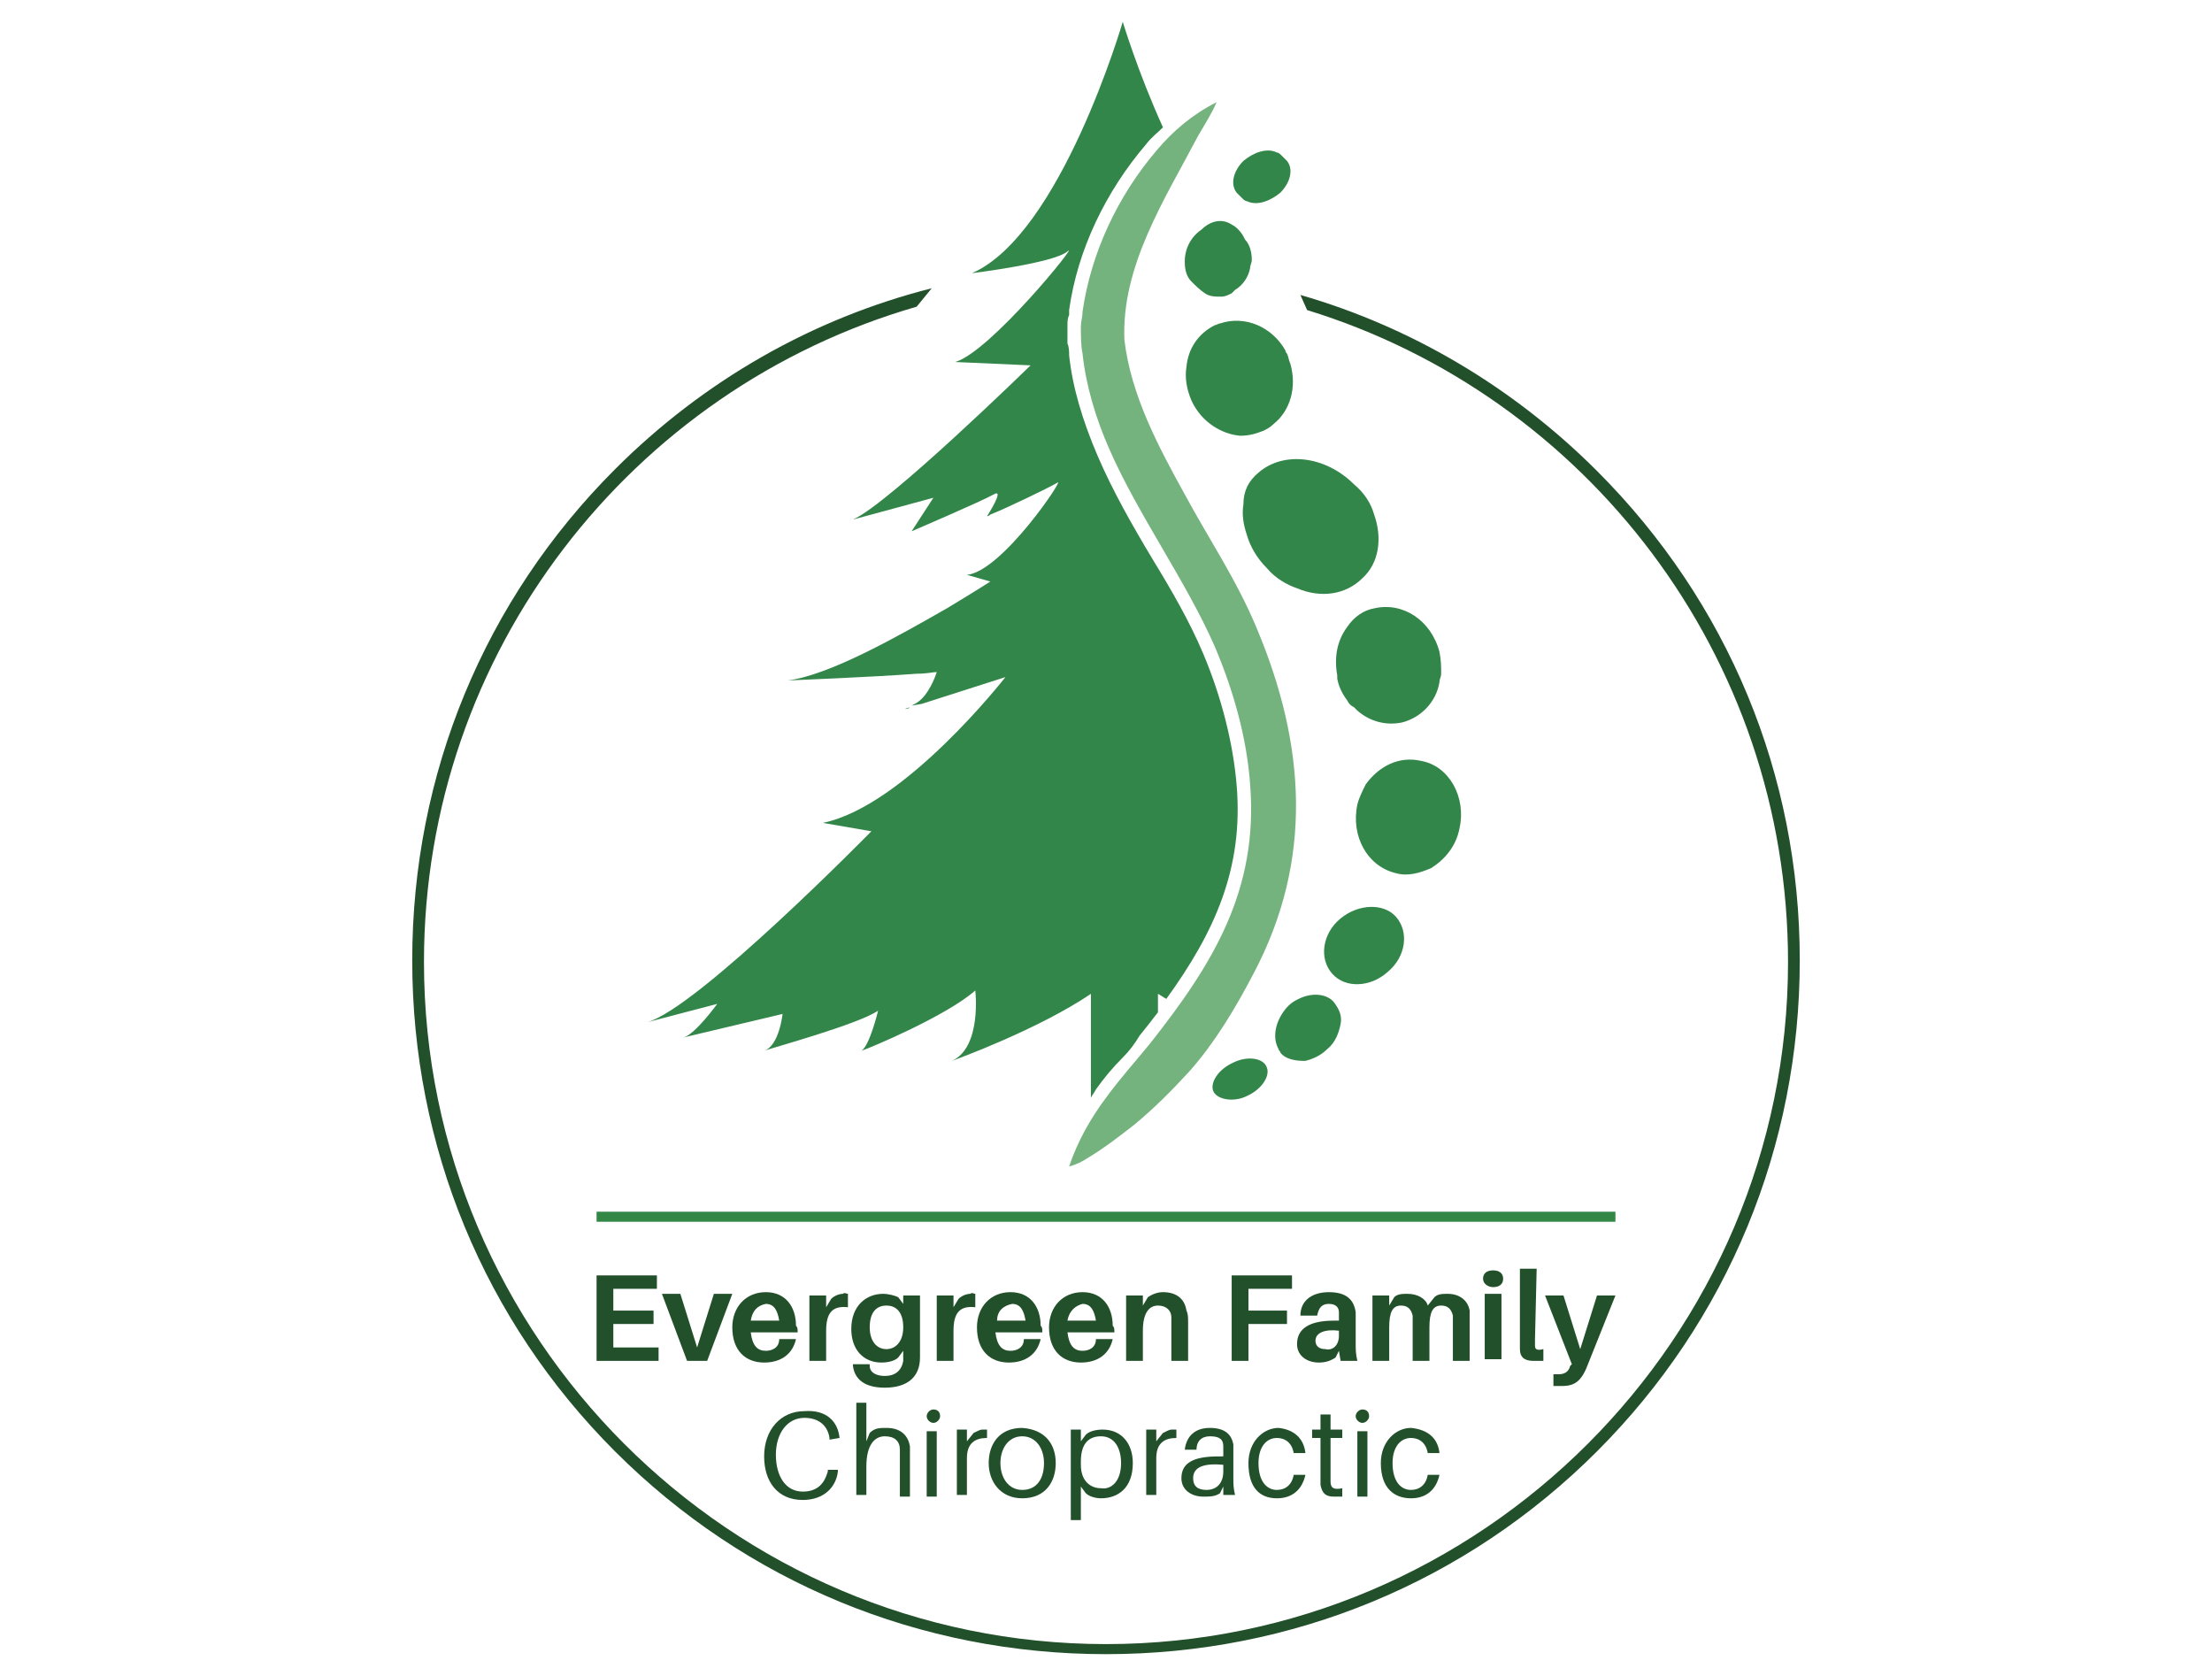 <?xml version="1.0" encoding="utf-8"?>
<!-- Generator: Adobe Illustrator 27.5.0, SVG Export Plug-In . SVG Version: 6.00 Build 0)  -->
<!DOCTYPE svg PUBLIC "-//W3C//DTD SVG 1.1//EN" "http://www.w3.org/Graphics/SVG/1.1/DTD/svg11.dtd">
<svg version="1.1" id="Layer_1" xmlns:x="http://ns.adobe.com/Extensibility/1.0/" xmlns:i="http://ns.adobe.com/AdobeIllustrator/10.0/" xmlns:graph="http://ns.adobe.com/Graphs/1.0/"
	 xmlns="http://www.w3.org/2000/svg" xmlns:xlink="http://www.w3.org/1999/xlink" x="0px" y="0px" viewBox="0 0 132 100"
	 style="enable-background:new 0 0 132 100;" xml:space="preserve">
<style type="text/css">
	.st0{fill:#22502A;}
	.st1{fill:#338649;}
	.st2{fill:#338745;}
	.st3{fill:#74B37E;}
</style>
<g>
	<path class="st0" d="M95.3,28.1c-5-5-11.1-8.6-17.7-10.5l0.4,0.9c16.6,5.1,28.7,20.6,28.7,38.9c0,22.4-18.3,40.7-40.7,40.7
		S25.3,79.8,25.3,57.4c0-18.5,12.4-34.2,29.4-39.1l0.9-1.1C48.5,19,42,22.7,36.7,28c-7.8,7.8-12.1,18.2-12.1,29.3
		s4.3,21.5,12.1,29.3S54.9,98.7,66,98.7s21.5-4.3,29.3-12.1s12.1-18.2,12.1-29.3S103.1,35.9,95.3,28.1"/>
	<polygon class="st0" points="39.3,81.2 35.6,81.2 35.6,76.1 39.2,76.1 39.2,76.9 36.6,76.9 36.6,78.2 39,78.2 39,79 36.6,79 
		36.6,80.4 39.3,80.4 	"/>
	<polygon class="st0" points="42.2,81.2 41,81.2 39.5,77.2 40.6,77.2 41.6,80.4 42.6,77.2 43.7,77.2 	"/>
	<path class="st0" d="M47.6,79.5h-2.8c0.1,0.8,0.4,1.1,0.9,1.1c0.4,0,0.8-0.2,0.8-0.7h1c-0.2,0.9-0.9,1.4-1.9,1.4
		c-1.1,0-1.9-0.7-1.9-2.1c0-1.2,0.8-2.1,2-2.1s1.8,0.9,1.8,2C47.6,79.2,47.6,79.3,47.6,79.5 M44.8,78.8h1.7c-0.1-0.6-0.3-1-0.8-1
		C45.2,77.9,44.9,78.2,44.8,78.8"/>
	<path class="st0" d="M50.6,77.2V78c-0.9-0.1-1.3,0.3-1.3,1.4v1.8h-1v-3.9h1V78l0.3-0.5c0.2-0.2,0.5-0.3,0.7-0.3
		C50.4,77.1,50.5,77.2,50.6,77.2"/>
	<path class="st0" d="M54.9,80.2c0,0.2,0,0.5,0,0.8c0,1.2-0.8,1.8-2.1,1.8c-1.2,0-1.8-0.5-1.9-1.3v-0.1h1v0.1c0,0.4,0.4,0.6,0.9,0.6
		c0.6,0,1-0.3,1.1-0.9c0-0.1,0-0.3,0-0.5v-0.1L53.6,81c-0.2,0.2-0.6,0.3-1,0.3c-1.1,0-1.8-0.8-1.8-2c0-1.4,0.9-2.1,1.9-2.1
		c0.3,0,0.7,0.1,0.9,0.2l0.3,0.4v-0.5h1V80.2z M53.9,79.2L53.9,79.2c0-1-0.5-1.3-1-1.3c-0.6,0-1,0.4-1,1.3c0,0.8,0.4,1.3,1,1.3
		C53.4,80.5,53.9,80.1,53.9,79.2"/>
	<path class="st0" d="M58.2,77.2V78c-0.9-0.1-1.3,0.3-1.3,1.4v1.8h-1v-3.9h1V78l0.3-0.5c0.2-0.2,0.5-0.3,0.7-0.3
		C58,77.1,58.1,77.2,58.2,77.2"/>
	<path class="st0" d="M62.2,79.5h-2.8c0.1,0.8,0.4,1.1,0.9,1.1c0.4,0,0.8-0.2,0.8-0.7h1c-0.2,0.9-0.9,1.4-1.9,1.4
		c-1.1,0-1.9-0.7-1.9-2.1c0-1.2,0.8-2.1,2-2.1s1.8,0.9,1.8,2C62.2,79.2,62.2,79.3,62.2,79.5 M59.5,78.8h1.7c-0.1-0.6-0.3-1-0.8-1
		C59.9,77.9,59.5,78.2,59.5,78.8"/>
	<path class="st0" d="M66.5,79.5h-2.8c0.1,0.8,0.4,1.1,0.9,1.1c0.4,0,0.8-0.2,0.8-0.7h1c-0.2,0.9-0.9,1.4-1.9,1.4
		c-1.1,0-1.9-0.7-1.9-2.1c0-1.2,0.8-2.1,2-2.1s1.8,0.9,1.8,2C66.5,79.2,66.5,79.3,66.5,79.5 M63.7,78.8h1.7c-0.1-0.6-0.3-1-0.8-1
		C64.2,77.9,63.8,78.2,63.7,78.8"/>
	<path class="st0" d="M70.9,79v2.2h-1v-2.1c0-0.2,0-0.3,0-0.5c0-0.4-0.3-0.7-0.8-0.7s-0.9,0.4-0.9,1.5v1.8h-1v-3.9h1v0.6l0.3-0.5
		c0.3-0.2,0.6-0.3,0.9-0.3c0.8,0,1.3,0.4,1.4,1.1C70.9,78.4,70.9,78.6,70.9,79"/>
	<polygon class="st0" points="74.5,78.2 76.8,78.2 76.8,79 74.5,79 74.5,81.2 73.5,81.2 73.5,76.1 77.1,76.1 77.1,76.9 74.5,76.9 	
		"/>
	<path class="st0" d="M79.9,80.6L79.7,81c-0.3,0.2-0.6,0.3-1,0.3c-0.7,0-1.3-0.4-1.3-1.1c0-0.9,0.7-1.4,2.2-1.4h0.3v-0.1
		c0-0.1,0-0.2,0-0.4c0-0.3-0.2-0.5-0.6-0.5c-0.4,0-0.6,0.2-0.7,0.7h-1c0-0.9,0.7-1.4,1.7-1.4c1.1,0,1.5,0.5,1.6,1.2
		c0,0.2,0,0.4,0,0.6v1.3c0,0.3,0,0.6,0.1,1h-1L79.9,80.6z M79.9,79.7v-0.3c-0.8-0.1-1.4,0.1-1.4,0.6c0,0.3,0.2,0.5,0.6,0.5
		C79.5,80.6,79.9,80.3,79.9,79.7"/>
	<path class="st0" d="M87.7,78.8v2.4h-1v-2.1c0-0.2,0-0.4,0-0.6c-0.1-0.4-0.3-0.6-0.7-0.6c-0.5,0-0.7,0.4-0.7,1.3v2h-1v-2.1
		c0-0.2,0-0.4,0-0.6c-0.1-0.4-0.3-0.6-0.7-0.6c-0.5,0-0.7,0.4-0.7,1.3v2h-1v-3.9h1v0.6l0.3-0.5c0.2-0.2,0.5-0.2,0.8-0.2
		c0.6,0,1.1,0.3,1.2,0.7l0.4-0.5c0.2-0.2,0.5-0.2,0.8-0.2c0.7,0,1.2,0.4,1.3,1C87.7,78.3,87.7,78.5,87.7,78.8"/>
	<path class="st0" d="M89.7,76.3c0,0.3-0.2,0.5-0.6,0.5c-0.3,0-0.6-0.2-0.6-0.5s0.2-0.5,0.6-0.5S89.7,76,89.7,76.3 M88.6,77.2h1v3.9
		h-1V77.2z"/>
	<path class="st0" d="M91.6,79.9c0,0.2,0,0.3,0,0.4c0,0.2,0.1,0.3,0.5,0.2v0.7c-0.2,0-0.4,0-0.6,0c-0.5,0-0.8-0.2-0.8-0.7
		c0-0.2,0-0.4,0-0.6v-4.2h1L91.6,79.9L91.6,79.9z"/>
	<path class="st0" d="M94.8,81.3c-0.4,1.1-0.8,1.4-1.6,1.4c-0.2,0-0.3,0-0.5,0V82c0.1,0,0.2,0,0.3,0c0.3,0,0.6-0.1,0.7-0.5l0.1-0.1
		l-1.6-4.1h1.1l1,3.2l1-3.2h1.1L94.8,81.3z"/>
	<path class="st0" d="M50.1,85.8L50.1,85.8l-0.6,0.1v-0.1c-0.1-0.7-0.6-1.2-1.5-1.2c-1,0-1.7,0.9-1.7,2.2c0,1.3,0.6,2.2,1.6,2.2
		c0.9,0,1.3-0.5,1.5-1.2v-0.1H50v0.1c-0.1,0.9-0.8,1.7-2.1,1.7c-1.5,0-2.3-1.1-2.3-2.6c0-1.6,1-2.7,2.4-2.7
		C49.3,84.1,50,84.8,50.1,85.8"/>
	<path class="st0" d="M54.3,87.1v2.2h-0.6v-2.2c0-0.2,0-0.4,0-0.6c0-0.5-0.3-0.8-0.9-0.8s-1.1,0.5-1.1,1.8v1.7h-0.6v-5.5h0.6V86
		l0.2-0.5c0.3-0.3,0.6-0.3,1-0.3c0.9,0,1.3,0.5,1.4,1.1C54.3,86.6,54.3,86.8,54.3,87.1"/>
	<path class="st0" d="M56.1,84.5c0,0.2-0.2,0.4-0.4,0.4s-0.4-0.2-0.4-0.4c0-0.2,0.2-0.4,0.4-0.4C55.9,84.1,56.1,84.2,56.1,84.5
		 M55.3,85.4h0.6v3.9h-0.6V85.4z"/>
	<path class="st0" d="M58.9,85.3v0.5c-0.7,0-1.2,0.3-1.2,1.2v2.2h-0.6v-3.9h0.6V86l0.4-0.5c0.2-0.1,0.4-0.2,0.5-0.2
		C58.8,85.3,58.8,85.3,58.9,85.3"/>
	<path class="st0" d="M63,87.3c0,1.1-0.6,2.1-2,2.1c-1.3,0-2-1-2-2.1s0.6-2.1,2-2.1C62.4,85.3,63,86.2,63,87.3 M62.3,87.3
		c0-0.9-0.5-1.6-1.3-1.6s-1.3,0.7-1.3,1.6s0.5,1.6,1.3,1.6C61.9,88.9,62.3,88.2,62.3,87.3"/>
	<path class="st0" d="M67.6,87.3c0,1.5-0.9,2.1-1.9,2.1c-0.3,0-0.7-0.1-0.9-0.3l-0.3-0.4v2h-0.6v-5.4h0.6V86l0.3-0.4
		c0.2-0.2,0.6-0.3,1-0.3C66.9,85.3,67.6,86.1,67.6,87.3 M66.9,87.3c0-0.9-0.4-1.6-1.2-1.6c-0.7,0-1.2,0.4-1.2,1.5v0.2
		c0,1,0.6,1.4,1.2,1.4C66.3,88.9,66.9,88.4,66.9,87.3"/>
	<path class="st0" d="M70.2,85.3v0.5c-0.7,0-1.2,0.3-1.2,1.2v2.2h-0.6v-3.9H69V86l0.4-0.5c0.2-0.1,0.4-0.2,0.5-0.2
		S70.1,85.3,70.2,85.3"/>
	<path class="st0" d="M73,88.7l-0.2,0.4c-0.3,0.2-0.6,0.2-1,0.2c-0.7,0-1.3-0.4-1.3-1.1c0-0.9,0.7-1.3,2.2-1.3H73v-0.1
		c0-0.2,0-0.3,0-0.5c0-0.4-0.2-0.6-0.8-0.6c-0.5,0-0.8,0.3-0.8,0.8h-0.7c0.1-0.8,0.6-1.3,1.5-1.3s1.3,0.4,1.4,1c0,0.2,0,0.3,0,0.5
		v1.5c0,0.3,0,0.6,0.1,1H73V88.7z M73,87.8v-0.4c-1.1-0.1-1.8,0.1-1.8,0.8c0,0.5,0.3,0.7,0.8,0.7C72.6,88.9,73,88.5,73,87.8"/>
	<path class="st0" d="M77.9,86.7h-0.7c-0.1-0.6-0.5-0.9-1-0.9c-0.6,0-1.1,0.5-1.1,1.5c0,1.1,0.5,1.6,1.1,1.6c0.5,0,0.9-0.3,1-0.9
		h0.7c-0.2,0.9-0.8,1.4-1.7,1.4c-1,0-1.7-0.6-1.7-2.1c0-1.3,0.9-2.1,1.8-2.1C77.2,85.3,77.8,85.8,77.9,86.7"/>
	<path class="st0" d="M79.4,88.1c0,0.1,0,0.2,0,0.3c0,0.4,0.2,0.5,0.7,0.4v0.5c-0.2,0-0.4,0-0.5,0c-0.5,0-0.7-0.2-0.8-0.7
		c0-0.1,0-0.3,0-0.5v-2.3h-0.5v-0.5h0.5v-0.9h0.6v0.9h0.7v0.5h-0.7V88.1z"/>
	<path class="st0" d="M81.7,84.5c0,0.2-0.2,0.4-0.4,0.4s-0.4-0.2-0.4-0.4c0-0.2,0.2-0.4,0.4-0.4S81.7,84.2,81.7,84.5 M81,85.4h0.6
		v3.9H81V85.4z"/>
	<path class="st0" d="M85.9,86.7h-0.7c-0.1-0.6-0.5-0.9-1-0.9c-0.6,0-1.1,0.5-1.1,1.5c0,1.1,0.5,1.6,1.1,1.6c0.5,0,0.9-0.3,1-0.9
		h0.7c-0.2,0.9-0.8,1.4-1.7,1.4c-1,0-1.8-0.6-1.8-2.1c0-1.3,0.9-2.1,1.8-2.1C85.2,85.3,85.8,85.8,85.9,86.7"/>
	<path class="st1" d="M54.3,42.2L54,42.3C54.1,42.3,54.2,42.3,54.3,42.2"/>
	<path class="st1" d="M73.8,46.9c-0.2-2.5-0.9-5.3-2-7.9c-0.8-1.9-1.9-3.8-3-5.6c-1.2-2-2.4-4.1-3.3-6.2c-0.9-2.1-1.5-4.1-1.7-6
		c0-0.2,0-0.5-0.1-0.7c0-0.2,0-0.5,0-0.7v-0.3c0,0,0,0,0-0.1c0-0.2,0-0.4,0.1-0.6v-0.3l0,0c0.5-3.6,2.2-7.1,4.6-9.9
		c0.3-0.4,0.7-0.7,1-1C67.9,4.3,67,1.3,67,1.3s-3.7,12.7-9,15c0,0,4.9-0.6,5.7-1.3s-4.6,6-6.7,6.6l4.5,0.2c0,0-8.5,8.3-10.6,9.2
		l4.8-1.3l-1.3,2c0,0,4.2-1.8,4.9-2.2c0.7-0.4-0.4,1.3-0.4,1.3s0.1,0,0.2-0.1c0.8-0.3,3.5-1.6,4-1.9c0.5-0.4-3.3,5.3-5.4,5.5
		l1.4,0.4c0,0-1.1,0.7-2.6,1.6l0,0c-2.8,1.6-7,4-9.5,4.3c0,0,5.1-0.2,7.7-0.4c0.6,0,1-0.1,1.2-0.1c0,0-0.3,1-0.9,1.6
		c-0.2,0.2-0.4,0.3-0.6,0.4L55,42l5-1.6c0,0-6,7.7-10.9,8.7l2.9,0.5c0,0-10.4,10.6-13.4,11.4l4.2-1.1c0,0-1.3,1.8-2,2l5.9-1.4
		c0,0-0.2,1.9-1.1,2.2c0.2-0.1,5.7-1.6,6.8-2.4c0,0-0.5,2.1-1,2.4c0.6-0.2,5.1-2.1,6.8-3.6c0,0,0.4,3.4-1.4,4.2
		c0.3-0.1,5.2-1.9,8.3-4v6.2c0.1-0.2,0.2-0.3,0.3-0.5c0.5-0.7,1-1.3,1.6-1.9c0.4-0.4,0.7-0.8,1-1.3c0.4-0.5,0.8-1,1.1-1.4v-1.1
		c0.2,0.1,0.3,0.2,0.5,0.3C72.5,55.6,74.2,51.8,73.8,46.9"/>
	<path class="st1" d="M74.1,11.8c0.1,0.1,0.2,0.2,0.3,0.2c0.6,0.3,1.4,0,2-0.5l0,0l0,0c0.6-0.6,0.8-1.4,0.4-1.9
		c-0.1-0.1-0.2-0.2-0.3-0.3s-0.2-0.2-0.3-0.2c-0.6-0.3-1.4,0-2,0.5l0,0l0,0c-0.6,0.6-0.8,1.4-0.4,1.9C73.9,11.6,74,11.7,74.1,11.8"
		/>
	<path class="st1" d="M74.2,30.1c-0.1,0.6,0,1.2,0.2,1.8c0.2,0.7,0.6,1.4,1.2,2c0.5,0.6,1.2,1,1.8,1.2c1.4,0.6,2.9,0.4,3.9-0.6
		c1-0.9,1.2-2.4,0.7-3.8c-0.2-0.7-0.6-1.3-1.2-1.8c-1.7-1.7-4.2-2-5.7-0.7C74.5,28.7,74.2,29.3,74.2,30.1"/>
	<path class="st1" d="M80.4,37.4c-0.6,0.8-0.8,1.8-0.6,2.9c0,0.1,0,0.1,0,0.2c0.1,0.5,0.3,0.9,0.6,1.3c0.1,0.2,0.2,0.3,0.4,0.4
		c0.1,0.1,0.2,0.2,0.2,0.2l0,0c0.8,0.7,1.8,0.9,2.7,0.7c1.1-0.3,2-1.2,2.2-2.4c0-0.2,0.1-0.3,0.1-0.5c0-0.4,0-0.8-0.1-1.3
		c-0.5-1.9-2.2-3-3.9-2.6C81.4,36.4,80.8,36.8,80.4,37.4"/>
	<path class="st1" d="M71.9,17.5c0.3,0.2,0.6,0.2,1,0.2c0.2,0,0.4-0.1,0.6-0.2l0.1-0.1l0.1-0.1c0.5-0.3,0.8-0.8,0.9-1.3
		c0-0.2,0.1-0.3,0.1-0.5c0-0.4-0.1-0.9-0.4-1.2c-0.1-0.2-0.2-0.4-0.4-0.6c-0.1-0.1-0.2-0.2-0.4-0.3l0,0c-0.6-0.4-1.3-0.2-1.8,0.3
		c-0.6,0.4-1,1.1-1,1.9c0,0.5,0.1,0.9,0.4,1.2C71.3,17,71.6,17.3,71.9,17.5"/>
	<path class="st1" d="M77.5,59.6c-0.2,0.1-0.4,0.2-0.6,0.4l-0.1,0.1c-0.7,0.8-0.9,1.8-0.5,2.5c0,0.1,0.1,0.1,0.1,0.2
		c0.3,0.4,0.9,0.5,1.4,0.5h0.1c0.4-0.1,0.9-0.3,1.3-0.7c0.5-0.4,0.7-1,0.8-1.5s-0.1-0.9-0.4-1.3C79.2,59.3,78.3,59.2,77.5,59.6"/>
	<path class="st1" d="M84.8,45.4c-1.3-0.3-2.5,0.3-3.3,1.4c-0.2,0.4-0.4,0.8-0.5,1.2c-0.4,1.9,0.6,3.7,2.3,4.1
		c0.7,0.2,1.4,0,2.1-0.3c0.8-0.5,1.5-1.3,1.7-2.4C87.5,47.6,86.5,45.7,84.8,45.4"/>
	<path class="st1" d="M76.7,20.9c-0.8-1.4-2.4-2.1-3.9-1.6c-0.1,0-0.2,0.1-0.3,0.1c-1,0.5-1.6,1.4-1.7,2.5c-0.1,0.6,0,1.3,0.3,2
		c0.6,1.3,1.8,2,2.9,2.1c0.5,0,0.9-0.1,1.4-0.3c0.2-0.1,0.4-0.2,0.6-0.4c1-0.8,1.4-2.2,1-3.6c-0.1-0.2-0.1-0.4-0.2-0.6
		C76.8,21.1,76.7,21,76.7,20.9"/>
	<path class="st1" d="M80,54.8c-1.1,0.9-1.3,2.4-0.5,3.3c0.8,0.9,2.3,0.8,3.3-0.1c1.1-0.9,1.3-2.4,0.5-3.3
		C82.6,53.9,81.1,53.9,80,54.8"/>
	<path class="st1" d="M73.6,63.4c-0.9,0.4-1.4,1.2-1.2,1.7s1.2,0.7,2,0.3c0.9-0.4,1.4-1.2,1.2-1.7C75.4,63.1,74.4,63,73.6,63.4"/>
	<rect x="35.6" y="72.3" class="st2" width="60.8" height="0.6"/>
	<path class="st3" d="M63.8,69.6c0.5-1.5,1.3-2.9,2.2-4.1c0.8-1.1,1.7-2.1,2.6-3.2c3.8-4.8,6.5-9.2,6-15.5c-0.2-2.8-1-5.6-2.1-8.2
		c-1.7-3.9-4.6-7.9-6.3-11.8c-0.8-1.8-1.4-3.8-1.6-5.7c-0.1-0.5-0.1-1.1-0.1-1.6c0-0.3,0.1-0.6,0.1-0.9c0.5-3.5,2.1-6.9,4.4-9.6
		c1-1.2,2.2-2.2,3.6-2.9c-0.3,0.7-0.7,1.3-1.1,2c-2,3.8-4.6,7.8-4.4,12.2c0.4,3.3,2,6.3,3.6,9.2c1.4,2.6,3.1,5.1,4.3,8
		c2.9,6.9,3.4,13.8-0.2,20.6c-1.1,2.1-2.3,4.1-3.8,5.8c-1.1,1.2-2.1,2.2-3.3,3.2c-0.9,0.7-1.8,1.4-2.8,2
		C64.6,69.3,64.2,69.5,63.8,69.6L63.8,69.6z"/>
</g>
</svg>

